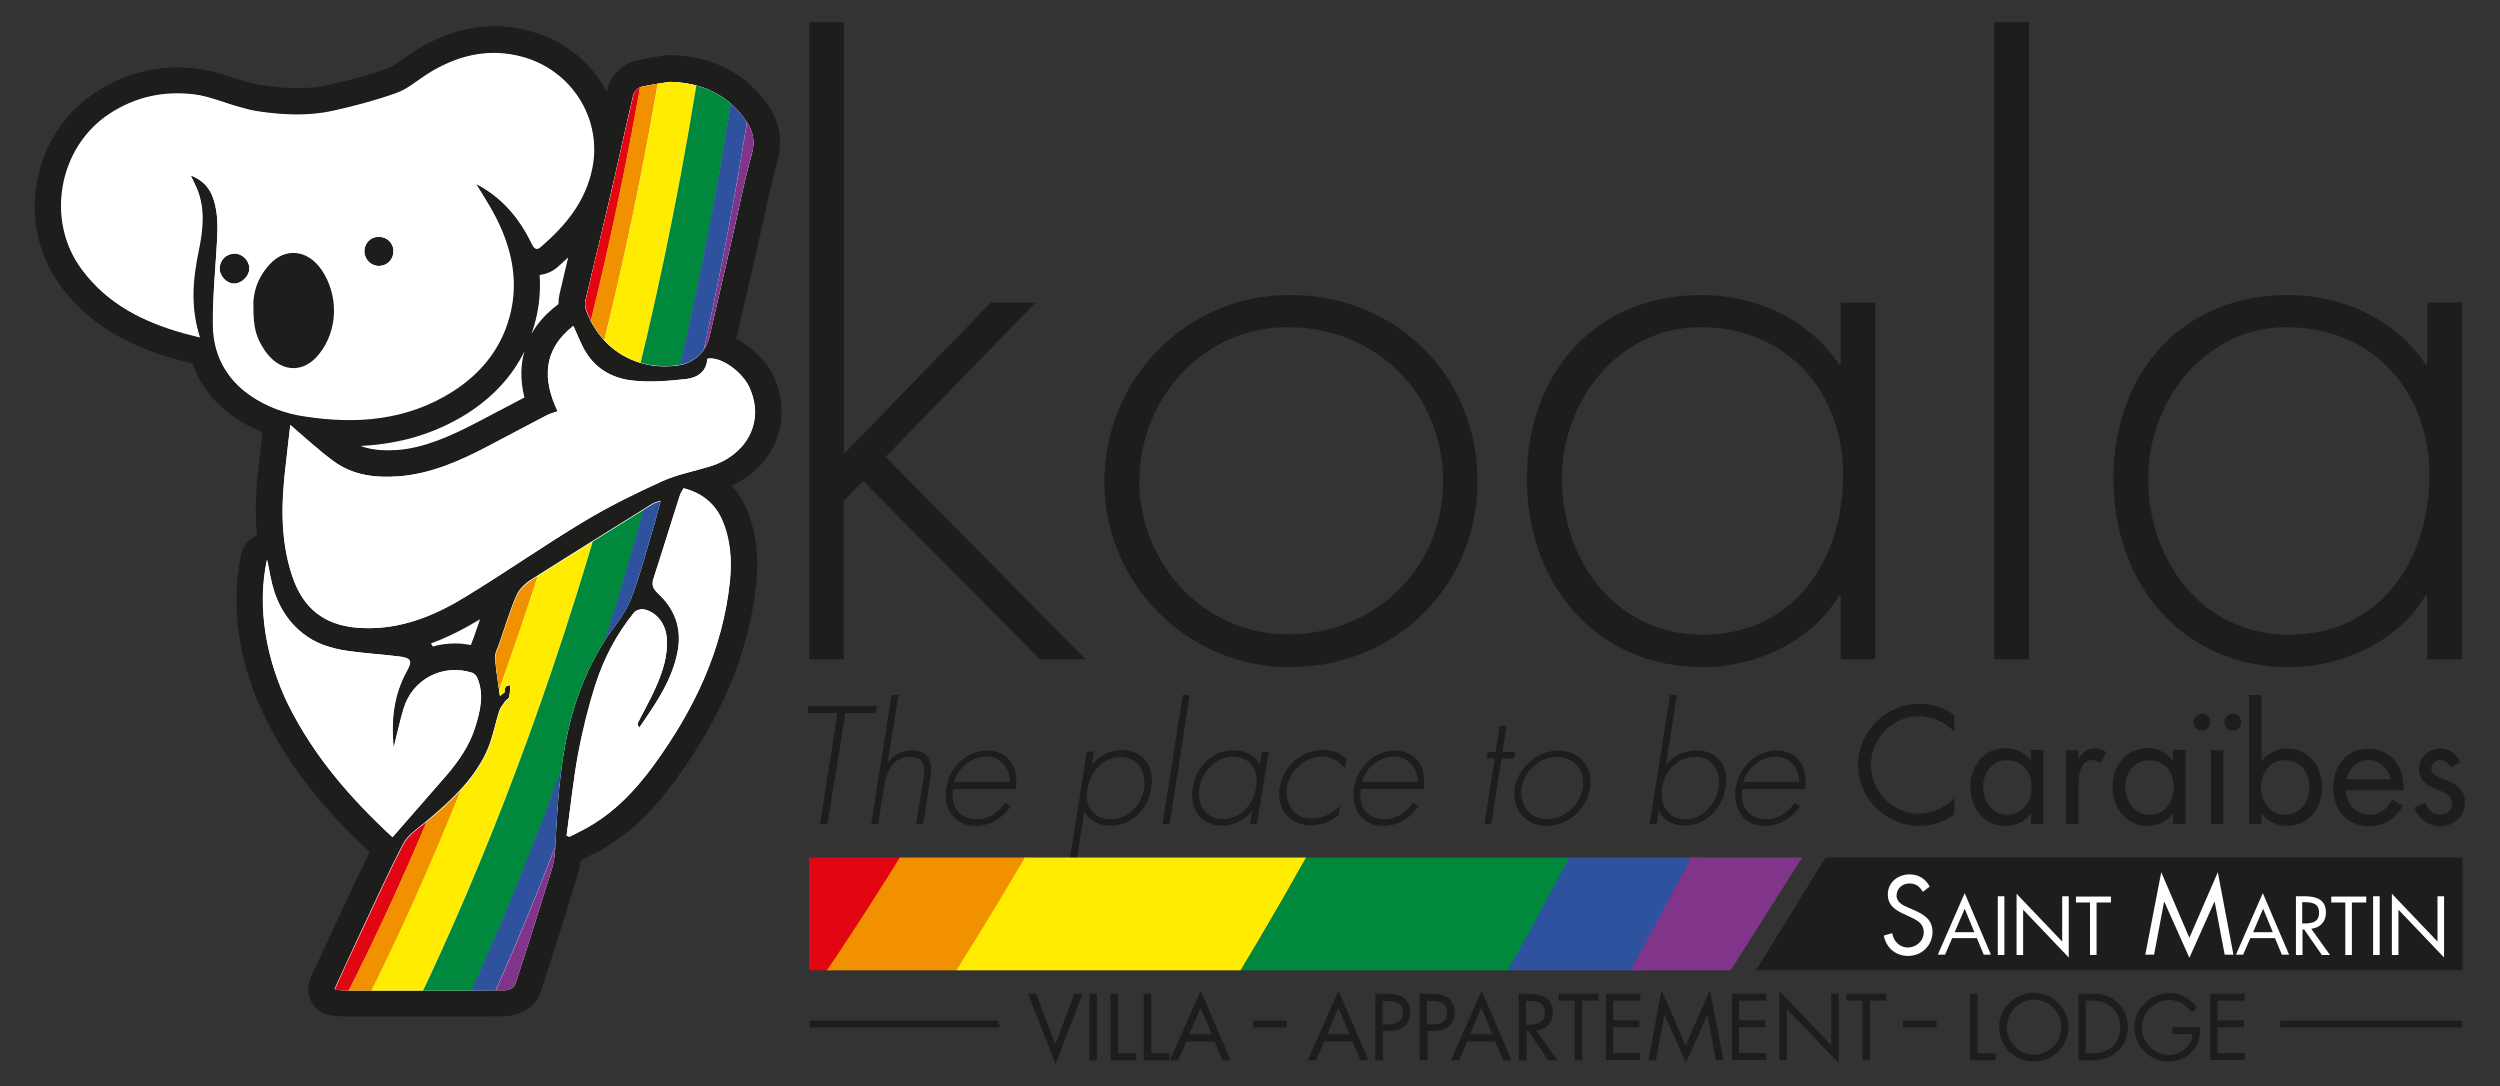 <?xml version="1.0" encoding="UTF-8"?>
<!-- Generator: Adobe Illustrator 28.0.0, SVG Export Plug-In . SVG Version: 6.00 Build 0)  -->
<svg xmlns="http://www.w3.org/2000/svg" xmlns:xlink="http://www.w3.org/1999/xlink" version="1.1" id="Calque_2" x="0px" y="0px" viewBox="0 0 800 347.6" style="enable-background:new 0 0 800 347.6;" xml:space="preserve">
<rect x="0" y="0" width="800" height="347.6" fill="#333333" stroke="none"/>
<style type="text/css">
	.st0{fill:#1D1D1B;}
	.st1{clip-path:url(#SVGID_00000067199650403706962290000006368048367280903608_);}
	.st2{fill:#E20613;}
	.st3{fill:#F29100;}
	.st4{fill:#FFEC00;}
	.st5{fill:#00893C;}
	.st6{fill:#2F529F;}
	.st7{fill:#81358A;}
	.st8{fill:#FFFFFF;}
	.st9{clip-path:url(#SVGID_00000089569848524182467040000013394838879208527254_);}
	.st10{clip-path:url(#SVGID_00000087376632292031218190000008948053952107277959_);}
</style>
<g>
	<g>
		<g>
			<path class="st0" d="M264.8,263.7h-2.4l5.6-35.5h-9.7l0.4-2.3h21.9l-0.4,2.3h-9.7L264.8,263.7z"></path>
			<path class="st0" d="M287.5,222.4l-3.5,21.8h0.1c1.8-2.6,4.5-4.1,7.5-4.1c5.9,0,7,3.7,6,9.7l-2.2,14h-2.2l2.2-14     c0.7-4.2,0.7-7.6-4.3-7.6c-5.8,0-7.6,5.4-8.3,10.1l-1.8,11.4h-2.2l6.5-41.3H287.5z"></path>
			<path class="st0" d="M305,252.4c-1.1,5.9,2.3,9.8,7.7,9.8c3.6,0,6.8-2.2,9-5.3l1.7,1.1c-2.7,4-6.8,6.3-11.3,6.3     c-6.8,0-10.3-5.6-9.3-12.1c1-6.5,6.3-12,13.1-12c7,0,10.2,5.6,9.1,12.3H305z M323.1,250.2c0.1-4.3-2.8-8.1-7.5-8.1     c-4.7,0-9.2,3.7-10.3,8.1H323.1z"></path>
			<path class="st0" d="M349.4,244.7L349.4,244.7c2.3-3,6.2-4.7,9.6-4.7c7,0,10.5,5.5,9.4,12.3c-1.1,6.8-6.2,11.9-13.2,11.9     c-3.5,0-6.7-1.6-8.2-4.5H347l-2.8,17.5H342l5.8-36.7h2.2L349.4,244.7z M347.9,252.7c-0.9,5.4,2.1,9.5,7.7,9.5     c5.4,0,9.7-4.6,10.5-9.7c0.8-5.3-1.8-10.2-7.5-10.2C352.8,242.2,348.8,247.1,347.9,252.7z"></path>
			<path class="st0" d="M374.3,263.7H372l6.5-41.3h2.2L374.3,263.7z"></path>
			<path class="st0" d="M402.2,263.7H400l0.7-4.2h-0.1c-2.2,3-6.1,4.7-9.5,4.7c-7,0-10.5-5.5-9.4-12.2c1.1-6.8,6.2-11.9,13.2-11.9     c3.5,0,6.7,1.6,8.2,4.5h0.1l0.6-4h2.2L402.2,263.7z M383.8,252c-0.8,5.3,1.9,10.1,7.5,10.1c5.9,0,9.8-4.8,10.7-10.4     c0.9-5.4-2.1-9.6-7.7-9.6C389,242.2,384.6,247,383.8,252z"></path>
			<path class="st0" d="M430.4,245.9c-1.8-2.4-4.2-3.8-7.5-3.8c-5.4,0-10.3,4.7-11.1,9.9c-0.8,5.3,2.5,10,7.9,10     c3.3,0,6.6-1.6,9.1-4.2l-0.5,3.1c-2.7,2.1-5.8,3.2-8.9,3.2c-6.8,0-11-5.4-9.9-12.1c1.1-6.7,7-12,13.8-12c3,0,5.6,0.9,7.6,2.9     L430.4,245.9z"></path>
			<path class="st0" d="M435.5,252.4c-1.1,5.9,2.3,9.8,7.7,9.8c3.6,0,6.8-2.2,9-5.3l1.7,1.1c-2.7,4-6.8,6.3-11.3,6.3     c-6.8,0-10.3-5.6-9.3-12.1c1-6.5,6.3-12,13.1-12c7,0,10.2,5.6,9.1,12.3H435.5z M453.6,250.2c0.1-4.3-2.8-8.1-7.5-8.1     c-4.7,0-9.2,3.7-10.3,8.1H453.6z"></path>
			<path class="st0" d="M477.2,263.7h-2.2l3.3-21h-2.5l0.3-2.1h2.5l1.3-8.3h2.2l-1.3,8.3h4l-0.3,2.1h-4L477.2,263.7z"></path>
			<path class="st0" d="M508.8,252.2c-1.1,6.9-7.2,12.1-14,12.1c-6.6,0-11.1-5.5-10.1-12c1.1-6.7,7.2-12.1,13.9-12.1     C505.4,240.1,509.9,245.3,508.8,252.2z M486.9,252.2c-0.8,5.3,2.6,9.9,8,9.9c5.6,0,10.7-4.3,11.6-9.9c0.9-5.7-2.8-10-8.4-10     C492.6,242.2,487.8,246.8,486.9,252.2z"></path>
			<path class="st0" d="M534.4,222.4h2.2l-3.5,22.2h0.1c2.4-2.9,6.1-4.5,9.6-4.5c6.9,0,10.5,5.2,9.4,11.9     c-1.1,6.8-6.3,12.2-13.3,12.2c-3.4,0-6.8-1.7-8-4.7h-0.1l-0.7,4.2h-2.2L534.4,222.4z M550,252c0.8-5.1-2.1-9.8-7.4-9.8     c-5.8,0-9.9,4.4-10.7,9.9c-0.9,5.4,1.8,10.1,7.5,10.1C544.9,262.1,549.1,257.3,550,252z"></path>
			<path class="st0" d="M557.6,252.4c-1.1,5.9,2.3,9.8,7.7,9.8c3.6,0,6.8-2.2,9-5.3l1.7,1.1c-2.7,4-6.8,6.3-11.3,6.3     c-6.8,0-10.3-5.6-9.3-12.1c1-6.5,6.3-12,13.1-12c7,0,10.2,5.6,9.1,12.3H557.6z M575.7,250.2c0.1-4.3-2.8-8.1-7.5-8.1     c-4.7,0-9.2,3.7-10.3,8.1H575.7z"></path>
			<path class="st0" d="M625.4,234.2c-3-3.1-7.1-5-11.5-5c-8.4,0-15.2,7.3-15.2,15.6c0,8.3,6.8,15.6,15.3,15.6c4.2,0,8.4-2,11.4-5     v5.2c-3.2,2.4-7.2,3.7-11.2,3.7c-10.6,0-19.6-8.7-19.6-19.4c0-10.8,8.8-19.7,19.6-19.7c4.2,0,7.9,1.2,11.2,3.7V234.2z"></path>
			<path class="st0" d="M653.9,263.7h-4v-3.3h-0.1c-2,2.6-4.8,3.9-8.1,3.9c-6.9,0-11.2-5.9-11.2-12.4c0-6.7,4.2-12.5,11.3-12.5     c3.2,0,6.1,1.5,8,4h0.1v-3.4h4V263.7z M634.6,251.7c0,4.6,2.7,9,7.7,9c5.1,0,7.8-4.2,7.8-8.9c0-4.7-2.9-8.5-7.9-8.5     C637.6,243.2,634.6,247.3,634.6,251.7z"></path>
			<path class="st0" d="M665.1,242.7h0.1c1.4-1.9,2.6-3.2,5.2-3.2c1.3,0,2.4,0.5,3.6,1.1l-1.9,3.7c-0.8-0.5-1.3-1.1-2.4-1.1     c-4.4,0-4.6,5.7-4.6,8.7v11.8h-4v-23.6h4V242.7z"></path>
			<path class="st0" d="M699.4,263.7h-4v-3.3h-0.1c-2,2.6-4.8,3.9-8.1,3.9c-6.9,0-11.2-5.9-11.2-12.4c0-6.7,4.2-12.5,11.3-12.5     c3.2,0,6.1,1.5,8,4h0.1v-3.4h4V263.7z M680.1,251.7c0,4.6,2.7,9,7.7,9c5.1,0,7.8-4.2,7.8-8.9c0-4.7-2.9-8.5-7.9-8.5     C683.1,243.2,680.1,247.3,680.1,251.7z"></path>
			<path class="st0" d="M707.3,231.1c0,1.5-1.2,2.7-2.7,2.7c-1.5,0-2.7-1.2-2.7-2.7c0-1.5,1.2-2.7,2.7-2.7     C706.2,228.4,707.3,229.6,707.3,231.1z M711.5,263.7h-4v-23.6h4V263.7z M717.2,231.1c0,1.5-1.2,2.7-2.7,2.7     c-1.5,0-2.7-1.2-2.7-2.7c0-1.5,1.2-2.7,2.7-2.7C716,228.4,717.2,229.6,717.2,231.1z"></path>
			<path class="st0" d="M719.7,222.4h4v21.1h0.1c1.9-2.5,4.8-4,8-4c7,0,11.3,5.8,11.3,12.4c0,6.6-4.3,12.4-11.2,12.4     c-3.2,0-6.2-1.4-8.1-3.9h-0.1v3.3h-4V222.4z M723.5,251.7c0,4.6,2.7,9,7.7,9c5.1,0,7.8-4.2,7.8-8.9c0-4.7-2.9-8.5-7.9-8.5     C726.5,243.2,723.5,247.3,723.5,251.7z"></path>
			<path class="st0" d="M750.7,252.8c0.1,4.4,3.1,7.9,7.7,7.9c3.4,0,5.6-2.1,7.1-4.9l3.4,2c-2.2,4.2-6,6.6-10.8,6.6     c-7,0-11.5-5.4-11.5-12.1c0-7,4-12.7,11.4-12.7c7.5,0,11.5,6.3,11.1,13.3H750.7z M764.9,249.4c-0.5-3.4-3.4-6.2-6.9-6.2     c-3.4,0-6.6,2.8-7.1,6.2H764.9z"></path>
			<path class="st0" d="M784.1,245.6c-0.5-1.2-1.7-2.4-3.2-2.4c-1.4,0-2.9,1.1-2.9,2.6c0,2.2,2.7,3,5.4,4.1c2.7,1.2,5.4,2.8,5.4,6.8     c0,4.5-3.6,7.7-7.9,7.7c-3.9,0-7-2.3-8.3-6l3.5-1.5c1,2.2,2.1,3.8,4.8,3.8c2.1,0,3.8-1.4,3.8-3.6c0-5.3-10.6-3.5-10.6-10.9     c0-4,3.2-6.7,7-6.7c2.7,0,5.2,1.9,6.2,4.4L784.1,245.6z"></path>
		</g>
		<g>
			<path class="st0" d="M337.7,334.2l6.1-16.2h2.6l-8.6,22.5L329,318h2.6L337.7,334.2z"></path>
			<path class="st0" d="M351,339.3h-2.4V318h2.4V339.3z"></path>
			<path class="st0" d="M357.7,337.1h5.9v2.2h-8.2V318h2.4V337.1z"></path>
			<path class="st0" d="M368.3,337.1h5.9v2.2h-8.2V318h2.4V337.1z"></path>
			<path class="st0" d="M379.6,333.3l-2.6,6h-2.6l9.8-22.3l9.6,22.3h-2.6l-2.5-6H379.6z M384.2,322.5l-3.6,8.5h7.2L384.2,322.5z"></path>
			<path class="st0" d="M423.7,333.3l-2.6,6h-2.6l9.8-22.3l9.6,22.3h-2.6l-2.5-6H423.7z M428.3,322.5l-3.6,8.5h7.2L428.3,322.5z"></path>
			<path class="st0" d="M442.5,339.3h-2.4V318h3.5c1.8,0,3.7,0.1,5.3,1.1c1.6,1.1,2.4,3,2.4,4.8c0,1.7-0.7,3.5-2,4.6     c-1.4,1.2-3.3,1.4-5,1.4h-1.7V339.3z M442.5,327.8h1.6c2.6,0,4.8-0.8,4.8-3.8c0-3.5-2.8-3.7-5.6-3.7h-0.9V327.8z"></path>
			<path class="st0" d="M456.7,339.3h-2.4V318h3.5c1.8,0,3.7,0.1,5.3,1.1c1.6,1.1,2.4,3,2.4,4.8c0,1.7-0.7,3.5-2,4.6     c-1.4,1.2-3.3,1.4-5,1.4h-1.7V339.3z M456.7,327.8h1.6c2.6,0,4.8-0.8,4.8-3.8c0-3.5-2.8-3.7-5.6-3.7h-0.9V327.8z"></path>
			<path class="st0" d="M469.5,333.3l-2.6,6h-2.6l9.8-22.3l9.6,22.3H481l-2.5-6H469.5z M474,322.5l-3.6,8.5h7.2L474,322.5z"></path>
			<path class="st0" d="M488.3,339.3H486V318h3.1c4,0,7.8,1.1,7.8,5.9c0,3.3-2.1,5.6-5.3,5.9l6.8,9.5h-2.9l-6.4-9.3h-0.6V339.3z      M488.3,327.9h0.7c2.7,0,5.4-0.5,5.4-3.8c0-3.5-2.6-3.8-5.4-3.8h-0.7V327.9z"></path>
			<path class="st0" d="M506.3,339.3h-2.4v-19.1h-5.1V318h12.7v2.2h-5.2V339.3z"></path>
			<path class="st0" d="M513.9,318h11v2.2h-8.7v6.3h8.4v2.2h-8.4v8.3h8.7v2.2h-11V318z"></path>
			<path class="st0" d="M531.7,316.8l7.7,17.8l7.8-17.8l4.3,22.5h-2.4l-2.7-14.4h-0.1l-6.8,15.2l-6.8-15.2h-0.1l-2.7,14.4h-2.4     L531.7,316.8z"></path>
			<path class="st0" d="M554.2,318h11v2.2h-8.7v6.3h8.4v2.2h-8.4v8.3h8.7v2.2h-11V318z"></path>
			<path class="st0" d="M569.4,317.1l16.6,17.4V318h2.4v22.2l-16.6-17.3v16.4h-2.4V317.1z"></path>
			<path class="st0" d="M598.4,339.3H596v-19.1h-5.1V318h12.7v2.2h-5.2V339.3z"></path>
			<path class="st0" d="M632.7,337.1h5.9v2.2h-8.2V318h2.4V337.1z"></path>
			<path class="st0" d="M661.9,328.7c0,6.1-5,11-11.1,11c-6.1,0-11.1-4.8-11.1-11c0-6.1,5-11,11.1-11     C656.9,317.7,661.9,322.6,661.9,328.7z M642.2,328.7c0,4.8,3.9,8.8,8.7,8.8c4.8,0,8.7-4,8.7-8.8c0-4.8-3.8-8.8-8.7-8.8     C646,319.9,642.2,323.8,642.2,328.7z"></path>
			<path class="st0" d="M665.1,318h4c3.2,0,5.8,0.4,8.3,2.6c2.4,2.1,3.5,4.9,3.5,8.1c0,3.1-1.1,5.8-3.5,7.9     c-2.5,2.3-5.1,2.7-8.4,2.7h-3.9V318z M669.2,337.1c2.6,0,4.8-0.4,6.7-2.2c1.7-1.6,2.6-3.9,2.6-6.2c0-2.4-0.9-4.8-2.8-6.4     c-1.9-1.7-4.1-2.1-6.6-2.1h-1.7v16.9H669.2z"></path>
			<path class="st0" d="M704,328.6c0.1,2.9-0.3,5.2-2.2,7.5c-1.9,2.3-4.9,3.6-7.9,3.6c-6,0-10.9-5-10.9-10.9c0-6.1,5-11,11.1-11     c3.7,0,6.7,1.7,9,4.6l-1.7,1.6c-1.8-2.5-4.2-4-7.3-4c-4.8,0-8.7,4.1-8.7,8.9c0,2.3,0.9,4.4,2.5,6c1.5,1.6,3.8,2.7,6,2.7     c3.7,0,7.6-2.7,7.6-6.7h-6.3v-2.2H704z"></path>
			<path class="st0" d="M707.3,318h11v2.2h-8.7v6.3h8.4v2.2h-8.4v8.3h8.7v2.2h-11V318z"></path>
		</g>
		<path class="st0" d="M270.1,145.2l47-48.4h14.3l-48,49.4l64,64.8h-14.6l-56.6-57.1l-6.2,6.4V211H259V7.1h11.1V145.2z"></path>
		<path class="st0" d="M472.8,153.9c0,33.9-26.5,59.6-60.1,59.6c-32.9,0-59.3-26.9-59.3-59.3c0-32.9,26.2-59.8,59.3-59.8    C446.4,94.3,472.8,120,472.8,153.9z M364.6,154.1c0,26,20.5,48.9,47.5,48.9c27.9,0,49.7-21.3,49.7-48.9    c0-28.2-21.5-49.4-49.7-49.4C384.8,104.7,364.6,127.7,364.6,154.1z"></path>
		<path class="st0" d="M600.1,211H589v-20.5h-0.5c-8.4,14.6-26.7,23-43.5,23c-34.6,0-56.4-26.9-56.4-60.3    c0-33.4,21.5-58.8,55.9-58.8c17.6,0,34.4,7.9,44,22.2h0.5V96.8h11.1V211z M499.8,153.2c0,26.2,17.3,49.9,45,49.9    c29.2,0,45-23.7,45-51.2c0-26.5-18-47.2-45.7-47.2C517.8,104.7,499.8,128.4,499.8,153.2z"></path>
		<path class="st0" d="M649.3,211h-11.1V7.1h11.1V211z"></path>
		<path class="st0" d="M787.8,211h-11.1v-20.5h-0.5c-8.4,14.6-26.7,23-43.5,23c-34.6,0-56.4-26.9-56.4-60.3    c0-33.4,21.5-58.8,55.9-58.8c17.6,0,34.4,7.9,44,22.2h0.5V96.8h11.1V211z M687.4,153.2c0,26.2,17.3,49.9,45,49.9    c29.2,0,45-23.7,45-51.2c0-26.5-18-47.2-45.7-47.2C705.5,104.7,687.4,128.4,687.4,153.2z"></path>
		<polygon class="st0" points="561.9,310.5 788,310.5 788,274.4 584.2,274.4   "></polygon>
		<g>
			<defs>
				<polygon id="SVGID_1_" points="553.8,310.5 258.9,310.5 258.9,274.4 576.7,274.4     "></polygon>
			</defs>
			<clipPath id="SVGID_00000055708257807491749890000017455902384697652401_">
				<use xlink:href="#SVGID_1_" style="overflow:visible;"></use>
			</clipPath>
			<g style="clip-path:url(#SVGID_00000055708257807491749890000017455902384697652401_);">
				<path class="st2" d="M536.6-765C540.3-233.1,397,137.8,233.4,356.1c-8-4-16-8-24-12c162-215.8,304.8-583,302.8-1109.8      C520.3-765.5,528.4-765.3,536.6-765z"></path>
				<path class="st3" d="M567.6-757.2c4.6,536-139.7,909.9-305.2,1130.3c-10.4-5.2-20.7-10.5-31.1-15.7      c163.4-217.1,307-586.3,304.5-1115.8C546.4-758,557-757.6,567.6-757.2z"></path>
				<path class="st4" d="M639.2-761.1c10.4,552.9-135.8,939-306.4,1167.5c-22.9-11.7-45.8-23.4-68.7-34.9      C389.5,203.8,574.3-177.2,567.9-764C591.5-763.1,615.2-762.2,639.2-761.1z"></path>
				<path class="st5" d="M708.9-757.6c14.3,566.8-134.4,962.9-310.1,1198.1c-22-11.4-44.1-22.8-66.1-34      C503.3,177.9,649.5-208.2,639.2-761.1C662.3-760,685.5-758.9,708.9-757.6z"></path>
				<path class="st6" d="M743.5-762.9C760.9-186.8,611.2,216,432.7,455.5c-11-5.7-22-11.4-33.1-17.1      C575.4,202.1,723.8-195.7,708.2-764.8C719.9-764.2,731.7-763.6,743.5-762.9z"></path>
				<path class="st7" d="M770.9-754.1c17.4,579-133.8,983.8-314.2,1224.7c-8.3-4.3-21.1-8.6-29.4-12.9      c178.3-238.5,333-639.5,316.9-1213.3C753.1-755.1,762-754.6,770.9-754.1z"></path>
			</g>
		</g>
		<rect x="729.7" y="326.6" class="st0" width="58.1" height="2.2"></rect>
		<rect x="609" y="326.6" class="st0" width="10.7" height="2.2"></rect>
		<rect x="401" y="326.6" class="st0" width="10.7" height="2.2"></rect>
		<polygon class="st0" points="320.1,328.8 259.2,328.8 259.2,326.6 319.2,326.6   "></polygon>
		<g>
			<path class="st8" d="M615.3,285.4c-1-1.7-2.2-2.7-4.3-2.7c-2.2,0-4.1,1.6-4.1,3.9c0,2.2,2.2,3.2,3.9,3.9l1.6,0.7c3.2,1.4,6,3,6,7     c0,4.4-3.5,7.7-7.8,7.7c-4,0-7-2.6-7.8-6.5l2.7-0.8c0.4,2.5,2.3,4.6,5,4.6c2.7,0,5.1-2.1,5.1-4.9c0-2.9-2.3-3.9-4.6-5l-1.5-0.7     c-2.9-1.3-5.4-2.8-5.4-6.4c0-3.9,3.3-6.4,7-6.4c2.8,0,5.1,1.4,6.4,3.9L615.3,285.4z"></path>
			<path class="st8" d="M624.7,300.2l-2.3,5.3h-2.3l8.6-19.7l8.4,19.7h-2.3l-2.2-5.3H624.7z M628.7,290.8l-3.2,7.5h6.3L628.7,290.8z     "></path>
			<path class="st8" d="M641.4,305.6h-2.1v-18.8h2.1V305.6z"></path>
			<path class="st8" d="M645.3,286l14.6,15.3v-14.5h2.1v19.6l-14.6-15.3v14.5h-2.1V286z"></path>
			<path class="st8" d="M670.9,305.6h-2.1v-16.8h-4.5v-1.9h11.2v1.9h-4.6V305.6z"></path>
			<path class="st8" d="M691.6,279.1l9,21l9.1-21l5,26.4h-2.8l-3.2-16.9h-0.1l-8,17.9l-8-17.9h-0.1l-3.2,16.9h-2.8L691.6,279.1z"></path>
			<path class="st8" d="M720.1,300.2l-2.3,5.3h-2.3l8.6-19.7l8.4,19.7h-2.3l-2.2-5.3H720.1z M724.2,290.8l-3.2,7.5h6.3L724.2,290.8z     "></path>
			<path class="st8" d="M736.8,305.6h-2.1v-18.8h2.7c3.6,0,6.9,0.9,6.9,5.2c0,2.9-1.8,4.9-4.7,5.2l6,8.4H743l-5.7-8.2h-0.5V305.6z      M736.8,295.5h0.6c2.4,0,4.7-0.4,4.7-3.4c0-3.1-2.3-3.4-4.8-3.4h-0.6V295.5z"></path>
			<path class="st8" d="M752.6,305.6h-2.1v-16.8H746v-1.9h11.2v1.9h-4.6V305.6z"></path>
			<path class="st8" d="M761.5,305.6h-2.1v-18.8h2.1V305.6z"></path>
			<path class="st8" d="M765.4,286l14.6,15.3v-14.5h2.1v19.6l-14.6-15.3v14.5h-2.1V286z"></path>
		</g>
	</g>
	<g>
		<g>
			<path class="st0" d="M247.7,120.7c-2.1-4.7-6.8-9.6-12.1-12.3c1.7-7.3,3.4-14.6,5.1-22l1.6-7c0.6-2.8,1.3-5.6,1.9-8.5     c1.4-6.5,2.9-13.1,4.6-19.5c1.7-6.2,0.8-12.1-2.8-17.4c-7.1-10.4-17.6-16-31.3-16.4c-0.1,0-0.2,0-0.3,0c-0.5,0-1,0-1.4,0.1     c-0.8,0.1-1.7,0.3-2.5,0.4c-2.5,0.4-5,0.8-7.6,1.5c-4,1.1-7.6,4.8-8.5,8.8c-0.1,0.3-0.1,0.6-0.2,1c-4.8-9.1-13.2-16.2-24-19.3     c-3.9-1.1-7.9-1.7-11.9-1.7c-8.9,0-17.7,2.8-26.3,8.4c-1,0.6-2,1.3-2.9,2c-1.9,1.3-3.6,2.6-5,3.1c-5.4,1.9-11.4,3.6-19,5.3     c-3.1,0.7-6.3,1-9.9,1c-3.4,0-7-0.3-11.3-0.9c-1.6-0.2-3.4-0.7-5.2-1.2c-1.4-0.4-2.9-0.9-4.3-1.3c-3.3-1.1-7-2.3-11-2.8     c-2.2-0.3-4.4-0.4-6.6-0.4c-9.4,0-18.3,2.7-26.3,8C20.7,36,13.9,46.4,11.8,58.3c-2.1,11.8,0.7,23.8,7.5,33.1     c8.4,11.4,20.2,18.9,37.1,23.6c1.1,0.3,2.2,0.6,3.4,0.9l1.8,0.4c2.4,6.9,6.9,12.7,13.3,17.1c2.8,2,5.9,3.6,9.1,4.9     c-0.4,3.1-0.9,7.7-1.1,9.6c-0.8,6.7-1.5,14.8-0.7,23.4c-2.5,1.1-4.4,3.2-5,6c-3.5,16.3-0.9,34.8,7.5,52c7.3,15,18,28.9,33.6,43.4     c-2.9,5.8-5.7,11.7-8.3,17.4c-1.1,2.4-2.2,4.8-3.4,7.2c-1.6,3.5-3.2,7-4.9,10.6l-2.3,5.1c-1.1,2.5-1,5.4,0.4,7.8s3.8,3.9,6.5,4.2     l1.2,0.1c1.2,0.1,2.2,0.2,3.2,0.2c4.4,0,37.2,0,37.2,0c4.6,0,9.2,0,13.8-0.1c3.5-0.1,9.4-2.1,11.2-7.5     c3.8-11.4,7.3-22.5,10.1-31.9c0.2-0.7,0.4-1.4,0.7-2.1c0.8-2.5,1.7-5.3,2.2-8.4c0.1,0,0.1,0,0.2-0.1l1.6-0.8     c1.2-0.6,2.3-1.2,3.5-1.8c9.1-4.9,17.2-12.3,24.7-22.6c15.3-20.9,23.8-41.5,26.1-63.2c0.9-9-0.1-16.9-3.1-23.9     c-1.2-2.8-2.8-5.3-4.8-7.4c6.3-2.9,11.2-7.7,13.8-13.5C250.9,135.5,250.8,127.9,247.7,120.7z M153.2,199c-0.4,1.3-0.9,2.7-1.4,4     c-0.1,0.3-0.2,0.6-0.3,0.9c-0.3,0.7-0.6,1.5-0.9,2.4c-1.6-0.3-3.3-0.5-5-0.5c-2.5,0-4.9,0.4-7.2,1c-0.2-0.4-0.5-0.7-0.7-1     c5.1-1.8,10.3-4.4,15.7-7.7c0,0,0,0,0,0C153.5,198.4,153.3,198.8,153.2,199z M172.7,88c1.6-0.2,3.6-0.8,5.7-2.5     c1.1-0.9,2.3-2,3.4-3.1c-0.9,4-1.9,7.9-2.8,11.9c-0.2,1.1-0.3,2.1-0.3,3c-0.2,0.1-0.4,0.2-0.5,0.3c-3.1,2.4-6.1,5.6-8.3,9.5     C172.2,100.9,173.2,94.5,172.7,88z M149.1,132.5c8.5-5.3,14.8-12.1,18.8-20.3c-1.2,4.2-1.5,9.1,0,14.9c-2,1-3.9,2.1-5.9,3.1     c-3.4,1.8-6.7,3.6-10.1,5.3c-7.6,4-15.8,7.7-24.6,8.4c-1.2,0.1-2.3,0.1-3.4,0.1c-3.3,0-6-0.5-8.3-1.4     C128,142.1,139.1,138.7,149.1,132.5z"></path>
			<path class="st8" d="M137.9,205.9c0.2,0.3,0.4,0.6,0.6,1c2.3-0.7,4.7-1,7.2-1c1.7,0,3.3,0.2,5,0.5c0.3-0.9,0.6-1.7,0.9-2.4     c0.1-0.3,0.2-0.6,0.3-0.9c0.5-1.3,0.9-2.7,1.4-4c0.1-0.3,0.2-0.6,0.3-0.9c0,0,0,0,0,0C148.1,201.5,142.9,204.1,137.9,205.9z      M115.4,142.7c2.4,0.9,5.2,1.4,8.4,1.4c1.1,0,2.3-0.1,3.4-0.1c8.7-0.7,17-4.5,24.6-8.4c3.4-1.8,6.7-3.5,10.1-5.3     c2-1,3.9-2.1,5.9-3.1c-1.4-5.7-1.2-10.5,0-14.7c-4,8.1-10.3,14.8-18.7,20.1C139,138.8,128,142.1,115.4,142.7z M172.7,88     c0.4,6.4-0.4,12.6-2.6,18.8c2.1-3.8,5.1-6.8,8.1-9.1c0.2-0.1,0.3-0.2,0.5-0.4c0-1,0.1-2,0.3-3c0.9-4,1.9-7.9,2.8-11.9     c-1.2,1.1-2.3,2.1-3.4,3.1C176.4,87.2,174.3,87.8,172.7,88z"></path>
			<path class="st8" d="M61,56.1c3.6,1.4,6,3.7,7.2,7.3c1.9,5.4,1.4,10.8,1.1,16.3c-0.5,8.1-1.3,16.2-1.2,24.3     c0.1,9.2,4,16.9,11.7,22.3c5.3,3.7,11.4,5.9,17.7,6.8c16.5,2.5,32.5,1.2,47-7.9c7.6-4.8,13.6-11.2,16.9-19.6     c4.9-12.4,3.1-24.4-2.8-36c-1.9-3.8-4.3-7.3-6.4-10.9c2.5,1.3,4.8,2.7,6.8,4.5c4.8,4,8.4,9.1,11.1,14.7c0.6,1.3,1.3,2.2,2.7,1     c8.1-6.9,14.5-14.7,16.6-25.5c3-15.5-6.5-30.7-21.8-35.1c-11.1-3.2-21.6-0.6-31.2,5.6c-3.2,2.1-6.2,4.7-9.7,5.9     c-6.5,2.3-13.2,4.1-20,5.6c-8,1.8-16.2,1.4-24.2,0.2c-2.1-0.3-4.2-0.9-6.3-1.5c-4.7-1.3-9.3-3.3-14-3.9     c-9.7-1.2-18.8,0.7-27.2,6.2c-16.3,10.7-20.5,34.1-8.9,49.7c8.2,11.1,19.7,16.8,32.6,20.4c1.5,0.4,3.1,0.8,5.1,1.3     c-3.1-9.6-2.3-18.6-0.4-27.7c1.4-6.8,2.2-13.6-0.7-20.3C62.3,58.8,61.6,57.4,61,56.1z M92.9,136c-0.5,4.1-1,8.5-1.5,12.8     c-1.4,11.8-1.8,23.5,1.9,35c4.4,13.7,14,17.4,25.5,17.2c11-0.2,21-4.5,30.2-10.1c12.8-7.8,25.1-16.4,37.9-24.1     c8-4.8,16.4-9,24.9-12.8c4.9-2.2,10.3-3.2,15.5-4.8c11-3.4,17.5-13.7,12.5-25.1c-2.3-5.1-9.3-10.2-13.5-9.3     c-0.2,4.2-3.3,6.1-6.8,6.5c-5.6,0.6-11.3,1.1-16.9,0.5c-6.1-0.6-11.6-3.4-15-8.8c-1.7-2.7-2.7-5.7-4.2-8.7     c-9.8,7.7-9.8,17.2-5,27.3c-1.5,0.5-2.7,0.8-3.7,1.4c-6.4,3.3-12.7,6.7-19,10c-8.8,4.6-17.8,8.5-27.8,9.4     c-7.6,0.6-14.9-0.2-21.2-4.8C102,144.1,97.7,140.1,92.9,136z M160,222.7c0.8-0.7,1.2-0.9,1.3-1.2c0.2-0.6,0-1.4,0.4-1.9     c0.3-0.4,1-0.4,1.6-0.6c-0.1,1.4-0.1,2.8-0.4,4.1c-0.1,0.4-0.8,0.7-1.2,1.2c-0.7,1-1.5,1.9-1.9,3c-1.5,4.6-2.3,9.5-4.4,13.8     c-4.3,8.9-11.5,15.4-19,21.7c-2.6,2.2-5.8,4.2-7.3,7c-5.3,10.2-10,20.7-14.9,31.1c-2.4,5.1-4.7,10.2-7.2,15.6     c1.5,0.1,2.5,0.3,3.6,0.3c8.2,0,16.4,0,24.7,0c8.7,0,17.4,0.1,26.1-0.1c1.1,0,3-0.8,3.3-1.7c3.5-10.5,6.8-21.1,10.1-31.7     c1.1-3.6,2.5-7.2,2.7-10.9c0.7-13,1.3-26,4.2-38.8c2.5-11,6.6-21.3,12.9-30.6c2.5-3.8,5.6-7.4,7.2-11.5c2.8-7.2,4.7-14.8,7-22.3     c0.8-2.8,1.6-5.7,2.5-9c-1.1,0.4-1.8,0.5-2.3,0.8c-13,8.1-25.9,16.1-38.8,24.3c-2,1.2-4,3.1-4.9,5.1c-2.2,5-3.7,10.2-5.5,15.3     c-0.5,1.6-1.5,3.2-1.4,4.8C158.7,214.5,159.4,218.3,160,222.7z M214.4,26.2c-3.1,0.5-6.3,0.9-9.4,1.7c-1,0.3-2.2,1.6-2.4,2.6     c-2.5,10.5-4.7,21.1-7.2,31.6c-2.6,11.4-5.4,22.7-8.1,34.1c-0.2,1-0.1,2.3,0.3,3.3c4.6,12.3,16,19.2,29,17.5     c5.3-0.7,9.2-4.1,10.4-9.4c2.3-10,4.6-20,6.9-30c2.2-9.4,4-19,6.6-28.3c1.1-4,0.5-7.2-1.7-10.3C233.1,30.3,224.7,26.5,214.4,26.2     z M125.6,267.9c5.8-6.7,11.6-13.3,17.3-19.9c4-4.6,7.3-9.5,9.1-15.3c1.6-5.2,2.9-10.4,0.7-15.7c-0.3-0.7-0.9-1.5-1.6-1.7     c-9.4-3.1-19.2,2-22,11.5c-1.2,3.9-2,7.9-3.2,12.6c-0.9-9.3,0.1-17.3,4.3-24.8c1.7-3,1.3-4-2.3-4.5c-5.5-0.7-11.1-1-16.6-1.8     c-5.3-0.7-10.4-2.3-14.7-5.8c-5.9-4.8-8.9-11.1-10.2-18.4c-0.3-1.7-0.7-3.3-1-5c-3.3,15.3-0.2,32,6.8,46.4     C100.4,241.9,112.2,255.5,125.6,267.9z M181.3,267.4c0.3,0.1,0.6,0.3,0.9,0.4c1.6-0.8,3.3-1.6,4.9-2.5c9-4.8,16-12.1,21.9-20.2     c12.9-17.7,22.2-36.9,24.5-59c0.7-6.8,0.2-13.5-2.5-19.7c-2.2-5.2-6.4-8.6-12.3-10.1c-0.3,0.6-0.8,1.3-1.1,2     c-2.9,8.9-5.6,17.9-8.5,26.8c-0.7,2-0.2,3.3,1.4,4.8c5.2,4.8,7.6,10.8,6.4,18c-1.2,7.2-4.6,13.4-8.6,19.4     c-1.2,1.9-2.5,3.7-3.8,5.6c-0.5-0.7-0.5-1.2-0.4-1.6c1.9-3.8,4-7.4,5.7-11.3c2.2-5,4-10.2,3.5-15.8c-0.3-4.5-3-8.1-7.1-9.1     c-1-0.3-2.7,0.2-3.3,0.9c-5.7,7-9.8,14.9-12.5,23.4c-2.3,7.2-4.1,14.7-5.5,22.1C183.4,250,182.5,258.8,181.3,267.4z"></path>
			<path class="st8" d="M92.9,136c4.8,4.1,9.1,8.1,13.9,11.6c6.3,4.6,13.6,5.4,21.2,4.8c10-0.8,19-4.8,27.8-9.4     c6.4-3.3,12.7-6.7,19-10c1-0.5,2.2-0.8,3.7-1.4c-4.8-10.2-4.8-19.6,5-27.3c1.4,3,2.5,6.1,4.2,8.7c3.4,5.4,8.9,8.2,15,8.8     c5.6,0.6,11.3,0.1,16.9-0.5c3.5-0.4,6.6-2.3,6.8-6.5c4.2-0.9,11.3,4.2,13.5,9.3c5.1,11.4-1.5,21.7-12.5,25.1     c-5.2,1.6-10.6,2.6-15.5,4.8c-8.5,3.9-16.9,8-24.9,12.8c-12.8,7.7-25.1,16.3-37.9,24.1c-9.2,5.7-19.2,9.9-30.2,10.1     c-11.5,0.3-21.2-3.4-25.5-17.2c-3.7-11.5-3.4-23.2-1.9-35C91.9,144.5,92.4,140.1,92.9,136z"></path>
			<path class="st8" d="M160,222.7c-0.6-4.4-1.3-8.2-1.5-12c-0.1-1.6,0.9-3.2,1.4-4.8c1.8-5.1,3.3-10.4,5.5-15.3     c0.9-2,3-3.8,4.9-5.1c12.9-8.2,25.8-16.2,38.8-24.3c0.5-0.3,1.2-0.4,2.3-0.8c-0.9,3.3-1.6,6.1-2.5,9c-2.2,7.5-4.2,15.1-7,22.3     c-1.6,4.2-4.6,7.8-7.2,11.5c-6.3,9.4-10.4,19.6-12.9,30.6c-2.9,12.8-3.5,25.8-4.2,38.8c-0.2,3.7-1.6,7.3-2.7,10.9     c-3.3,10.6-6.6,21.2-10.1,31.7c-0.3,0.9-2.1,1.7-3.3,1.7c-8.7,0.1-17.4,0.1-26.1,0.1c-8.2,0-16.4,0-24.7,0     c-1.1,0-2.2-0.2-3.6-0.3c2.5-5.5,4.8-10.6,7.2-15.6c4.9-10.4,9.6-20.9,14.9-31.1c1.5-2.8,4.7-4.9,7.3-7     c7.5-6.2,14.7-12.8,19-21.7c2.1-4.3,2.9-9.2,4.4-13.8c0.4-1.1,1.2-2,1.9-3c0.3-0.4,1.1-0.7,1.2-1.2c0.2-1.4,0.3-2.8,0.4-4.1     c-0.5,0.2-1.3,0.2-1.6,0.6c-0.3,0.5-0.2,1.3-0.4,1.9C161.2,221.8,160.8,221.9,160,222.7z"></path>
			<path class="st8" d="M214.4,26.2c10.3,0.3,18.7,4.1,24.5,12.7c2.1,3.1,2.8,6.3,1.7,10.3c-2.6,9.3-4.4,18.8-6.6,28.3     c-2.3,10-4.6,20-6.9,30c-1.2,5.3-5.1,8.7-10.4,9.4c-13.1,1.7-24.5-5.1-29-17.5c-0.4-1-0.6-2.3-0.3-3.3     c2.6-11.4,5.4-22.7,8.1-34.1c2.4-10.5,4.7-21.1,7.2-31.6c0.2-1,1.4-2.3,2.4-2.6C208,27.1,211.2,26.7,214.4,26.2z"></path>
			<path class="st8" d="M125.6,267.9c-13.4-12.4-25.2-25.9-33.3-42.4c-7.1-14.5-10.1-31.1-6.8-46.4c0.4,1.7,0.7,3.3,1,5     c1.4,7.3,4.3,13.6,10.2,18.4c4.3,3.5,9.4,5,14.7,5.8c5.5,0.8,11.1,1.1,16.6,1.8c3.6,0.5,4,1.4,2.3,4.5     c-4.2,7.5-5.2,15.6-4.3,24.8c1.2-4.7,2-8.7,3.2-12.6c2.8-9.4,12.6-14.5,22-11.5c0.6,0.2,1.3,1,1.6,1.7c2.2,5.3,0.9,10.6-0.7,15.7     c-1.8,5.8-5.2,10.7-9.1,15.3C137.2,254.6,131.5,261.2,125.6,267.9z"></path>
			<path class="st8" d="M181.3,267.4c1.2-8.7,2.1-17.4,3.7-26c1.4-7.5,3.3-14.9,5.5-22.1c2.7-8.5,6.8-16.4,12.5-23.4     c0.6-0.7,2.3-1.2,3.3-0.9c4,1,6.7,4.7,7.1,9.1c0.4,5.6-1.3,10.8-3.5,15.8c-1.7,3.8-3.8,7.5-5.7,11.3c-0.2,0.4-0.2,0.9,0.4,1.6     c1.3-1.9,2.6-3.7,3.8-5.6c3.9-6,7.4-12.2,8.6-19.4c1.2-7.2-1.2-13.2-6.4-18c-1.6-1.5-2.1-2.7-1.4-4.8c2.9-8.9,5.7-17.9,8.5-26.8     c0.2-0.8,0.8-1.4,1.1-2c5.8,1.5,10,4.9,12.3,10.1c2.7,6.2,3.2,12.9,2.5,19.7c-2.3,22.1-11.6,41.4-24.5,59     c-5.9,8.1-12.9,15.3-21.9,20.2c-1.6,0.9-3.3,1.7-4.9,2.5C181.9,267.7,181.6,267.5,181.3,267.4z"></path>
			<path class="st0" d="M79.8,85.9c0,2.4-2.4,4.8-4.8,4.9c-2.4,0-4.7-2.4-4.7-4.8c0-2.7,2.1-4.8,4.7-4.8     C77.5,81.1,79.8,83.4,79.8,85.9z"></path>
			<path class="st0" d="M125.9,80.4c0,2.6-1.9,4.6-4.5,4.7c-2.5,0.1-4.7-2-4.8-4.5c-0.1-2.6,1.9-4.8,4.4-4.8     C123.8,75.7,125.9,77.7,125.9,80.4z"></path>
			<path class="st8" d="M61,56.1c0.6,1.3,1.3,2.6,1.9,3.9c2.9,6.7,2.1,13.5,0.7,20.3c-1.9,9.1-2.7,18.1,0.4,27.7     c-2-0.5-3.6-0.9-5.1-1.3c-12.9-3.6-24.4-9.3-32.6-20.4c-11.6-15.6-7.3-38.9,8.9-49.7c8.4-5.5,17.5-7.4,27.2-6.2     c4.8,0.6,9.3,2.6,14,3.9c2.1,0.6,4.2,1.2,6.3,1.5c8.1,1.2,16.2,1.6,24.2-0.2c6.7-1.5,13.5-3.3,20-5.6c3.5-1.3,6.5-3.9,9.7-5.9     c9.6-6.3,20.1-8.8,31.2-5.6c15.3,4.4,24.8,19.5,21.8,35.1c-2.1,10.8-8.6,18.6-16.6,25.5c-1.4,1.2-2.1,0.3-2.7-1     c-2.7-5.6-6.3-10.7-11.1-14.7c-2.1-1.7-4.3-3.2-6.8-4.5c2.2,3.6,4.5,7.2,6.4,10.9c5.9,11.6,7.7,23.6,2.8,36     c-3.4,8.4-9.3,14.8-16.9,19.6c-14.6,9.2-30.6,10.4-47,7.9c-6.3-0.9-12.4-3.1-17.7-6.8c-7.7-5.4-11.6-13.1-11.7-22.3     C68,96,68.8,87.8,69.3,79.7c0.3-5.5,0.8-10.9-1.1-16.3C67,59.9,64.6,57.5,61,56.1z M79.8,98.7c0,5.9,0.8,9.3,3.6,13.4     c4.5,6.7,12,8,17.4,1.2c6.2-7.7,6.3-19,0.7-27.1c-4.5-6.4-11.6-7-16.5-1.6C81.2,88.7,79.5,93.7,79.8,98.7z M79.8,85.9     c0-2.5-2.3-4.8-4.8-4.8c-2.6,0-4.7,2.1-4.7,4.8c0,2.5,2.3,4.9,4.7,4.8C77.4,90.7,79.8,88.3,79.8,85.9z M125.9,80.4     c0-2.7-2.1-4.7-4.9-4.6c-2.6,0.1-4.5,2.2-4.4,4.8c0.1,2.6,2.3,4.6,4.8,4.5C124,85,125.9,83,125.9,80.4z"></path>
			<path class="st0" d="M81.1,98.7c0,5.9,0.8,9.3,3.6,13.4c4.5,6.7,12,8,17.4,1.2c6.2-7.7,6.3-19,0.7-27.1c-4.5-6.4-11.6-7-16.5-1.6     C82.5,88.7,80.8,93.7,81.1,98.7z"></path>
		</g>
		<g>
			<defs>
				<path id="SVGID_00000050635196356214862040000000028313315977734315_" d="M160,222.7c-0.6-4.4-1.3-8.2-1.5-12      c-0.1-1.6,0.9-3.2,1.4-4.8c1.8-5.1,3.3-10.4,5.5-15.3c0.9-2,3-3.8,4.9-5.1c12.9-8.2,25.8-16.2,38.8-24.3      c0.5-0.3,1.2-0.4,2.3-0.8c-0.9,3.3-1.6,6.1-2.5,9c-2.2,7.5-4.2,15.1-7,22.3c-1.6,4.2-4.6,7.8-7.2,11.5      c-6.3,9.4-10.4,19.6-12.9,30.6c-2.9,12.8-3.5,25.8-4.2,38.8c-0.2,3.7-1.6,7.3-2.7,10.9c-3.3,10.6-6.6,21.2-10.1,31.7      c-0.3,0.9-2.1,1.7-3.3,1.7c-8.7,0.1-17.4,0.1-26.1,0.1c-8.2,0-16.4,0-24.7,0c-1.1,0-2.2-0.2-3.6-0.3c2.5-5.5,4.8-10.6,7.2-15.6      c4.9-10.4,9.6-20.9,14.9-31.1c1.5-2.8,4.7-4.9,7.3-7c7.5-6.2,14.7-12.8,19-21.7c2.1-4.3,2.9-9.2,4.4-13.8c0.4-1.1,1.2-2,1.9-3      c0.3-0.4,1.1-0.7,1.2-1.2c0.2-1.4,0.3-2.8,0.4-4.1c-0.5,0.2-1.3,0.2-1.6,0.6c-0.3,0.5-0.2,1.3-0.4,1.9      C161.2,221.8,160.8,221.9,160,222.7z"></path>
			</defs>
			<clipPath id="SVGID_00000146474118673523986060000008215960712176835213_">
				<use xlink:href="#SVGID_00000050635196356214862040000000028313315977734315_" style="overflow:visible;"></use>
			</clipPath>
			<g style="clip-path:url(#SVGID_00000146474118673523986060000008215960712176835213_);">
				<path class="st2" d="M214.6-37.6c-17.6,146.5-60.2,271-104.4,357.4c-1.5-0.9-2.9-1.8-4.4-2.8c43.9-85.3,86.5-208.7,104.6-353.9      C211.9-37.1,213.2-37.4,214.6-37.6z"></path>
				<path class="st3" d="M219.6-36.8c-17.2,147.6-59.7,273.4-104.2,360.9c-1.9-1.2-3.8-2.4-5.6-3.6      c44.1-86.1,86.7-210.2,104.5-356.3C216.1-36.2,217.8-36.5,219.6-36.8z"></path>
				<path class="st4" d="M231.8-40.5c-15.7,151.4-58.2,281.1-103.5,372c-4.2-2.7-8.5-5.6-12.6-8.2c44.5-87.8,87.2-213.8,104.2-361.8      C223.8-39.2,227.8-39.9,231.8-40.5z"></path>
				<path class="st5" d="M243.4-42.2c-14.5,154.7-56.9,287.8-103.1,381.8c-4-2.7-8-5.4-12-8c45.3-90.9,87.8-220.6,103.5-372      C235.7-41.1,239.5-41.7,243.4-42.2z"></path>
				<path class="st6" d="M249.3-44.9c-13.7,156.7-56.1,291.8-102.7,387.6c-2-1.4-4-2.7-6-4.1C186.8,244.4,229.1,111,243.5-44      C245.4-44.3,247.3-44.6,249.3-44.9z"></path>
				<path class="st7" d="M253.6-43.6C240.1,114,197.7,250,150.9,346.7c-1.5-1-3.1-2.1-4.6-3.2c46.5-95.5,88.9-230.2,102.9-386.6      C250.5-43.3,252.1-43.5,253.6-43.6z"></path>
			</g>
		</g>
		<g>
			<defs>
				<path id="SVGID_00000016764046616157166760000002320697144179482506_" d="M214.4,26.2c10.3,0.3,18.7,4.1,24.5,12.7      c2.1,3.1,2.8,6.3,1.7,10.3c-2.6,9.3-4.4,18.8-6.6,28.3c-2.3,10-4.6,20-6.9,30c-1.2,5.3-5.1,8.7-10.4,9.4      c-13.1,1.7-24.5-5.1-29-17.5c-0.4-1-0.6-2.3-0.3-3.3c2.6-11.4,5.4-22.7,8.1-34.1c2.4-10.5,4.7-21.1,7.2-31.6      c0.2-1,1.4-2.3,2.4-2.6C208,27.1,211.2,26.7,214.4,26.2z"></path>
			</defs>
			<clipPath id="SVGID_00000150070569380351001020000008808226683551263148_">
				<use xlink:href="#SVGID_00000016764046616157166760000002320697144179482506_" style="overflow:visible;"></use>
			</clipPath>
			<g style="clip-path:url(#SVGID_00000150070569380351001020000008808226683551263148_);">
				<path class="st2" d="M214.6-37.6c-17.6,146.5-60.2,271-104.4,357.4c-1.5-0.9-2.9-1.8-4.4-2.8c43.9-85.3,86.5-208.7,104.6-353.9      C211.9-37.1,213.2-37.4,214.6-37.6z"></path>
				<path class="st3" d="M219.6-36.8c-17.2,147.6-59.7,273.4-104.2,360.9c-1.9-1.2-3.8-2.4-5.6-3.6      c44.1-86.1,86.7-210.2,104.5-356.3C216.1-36.2,217.8-36.5,219.6-36.8z"></path>
				<path class="st4" d="M231.8-40.5c-15.7,151.4-58.2,281.1-103.5,372c-4.2-2.7-8.3-5.5-12.5-8.1C160.4,235.6,203,108.4,220-39.5      C224-40.2,227.8-39.9,231.8-40.5z"></path>
				<path class="st5" d="M243.4-42.2c-14.5,154.7-56.9,287.8-103.1,381.8c-4-2.7-8-5.4-12-8c45.3-90.9,87.8-220.6,103.5-372      C235.7-41.1,239.5-41.7,243.4-42.2z"></path>
				<path class="st6" d="M249.3-44.9c-13.7,156.7-56.1,291.8-102.7,387.6c-2-1.4-4-2.7-6-4.1C186.8,244.4,229.1,111,243.5-44      C245.4-44.3,247.3-44.6,249.3-44.9z"></path>
				<path class="st7" d="M253.6-43.6C240.1,114,197.7,250,150.9,346.7c-1.5-1-3.1-2.1-4.6-3.2c46.5-95.5,88.9-230.2,102.9-386.6      C250.5-43.3,252.1-43.5,253.6-43.6z"></path>
			</g>
		</g>
	</g>
</g>
</svg>
